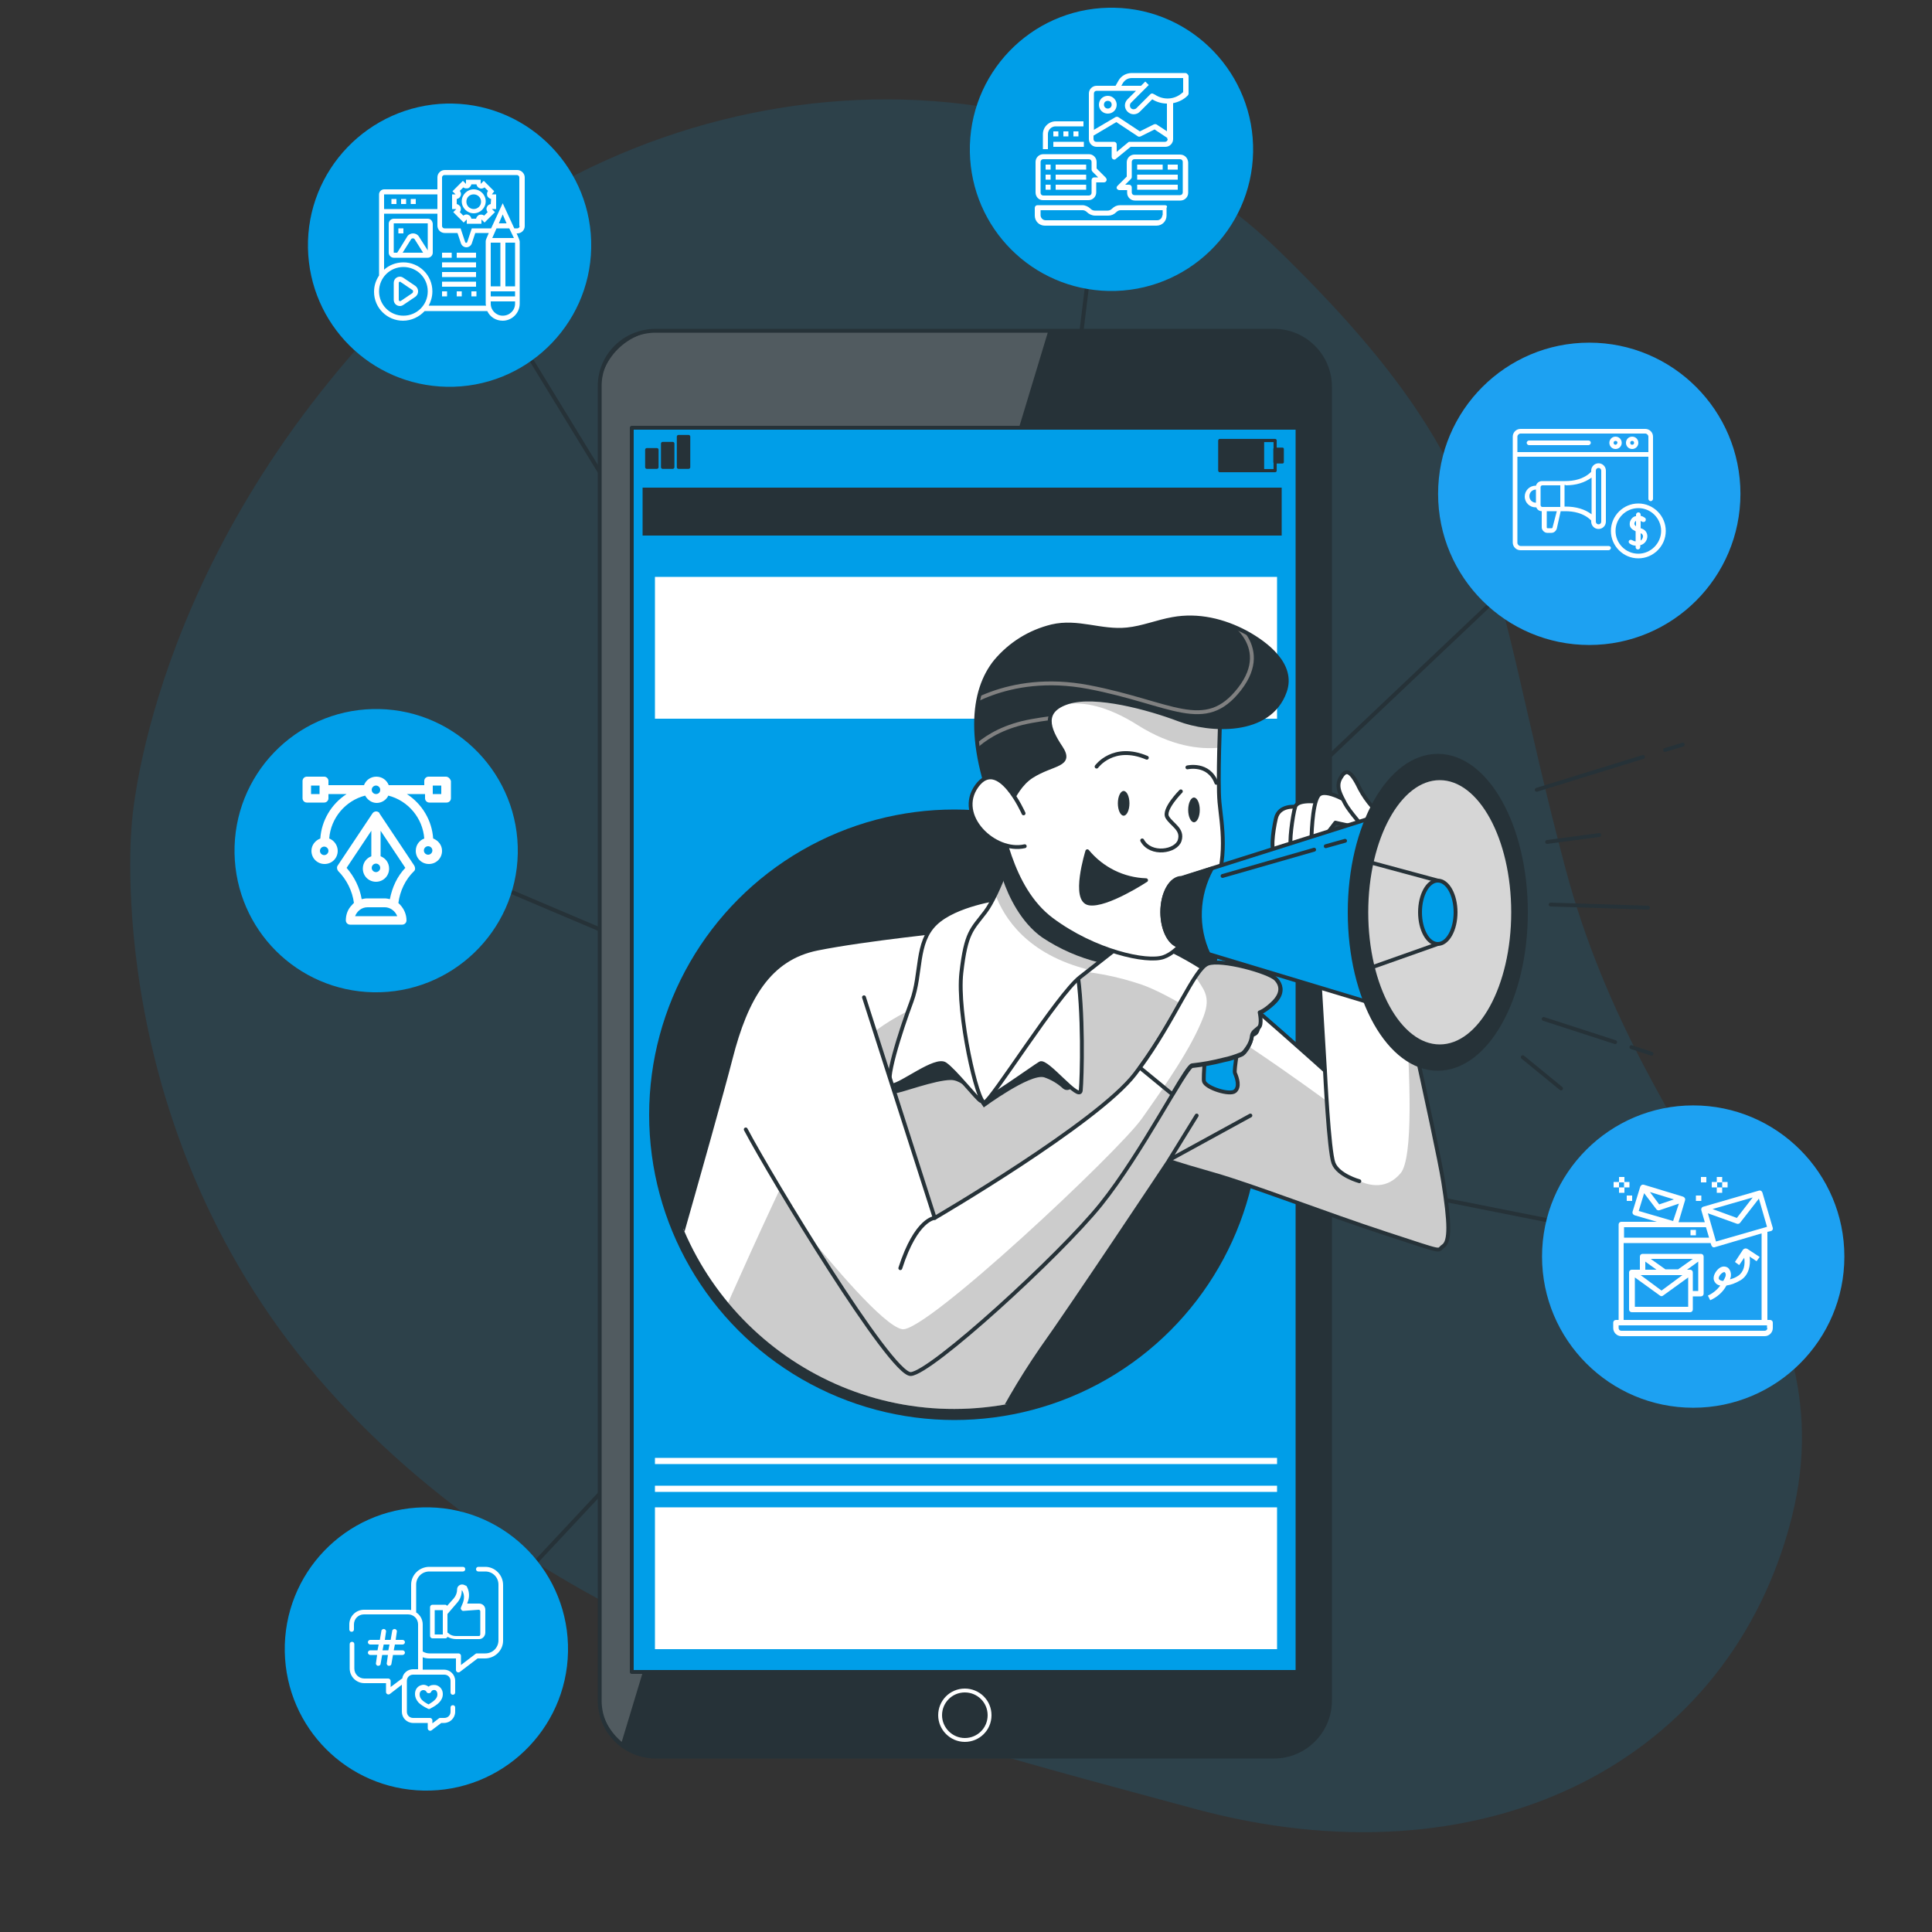 <svg xmlns:svgjs="http://svgjs.com/svgjs" xmlns="http://www.w3.org/2000/svg" xmlns:xlink="http://www.w3.org/1999/xlink" id="freepik_stories-mobile-marketing" x="0px" y="0px" viewBox="0 0 500 500" style="enable-background:new 0 0 500 500;" xml:space="preserve"><rect x="0" y="0" width="500" height="500" fill="#333333" stroke="none"/><style type="text/css">	.st0{opacity:0.63;}	.st1{opacity:0.2;fill:#009EE8;enable-background:new    ;}	.st2{fill:none;stroke:#263238;stroke-width:1.044;stroke-linecap:round;stroke-linejoin:round;}	.st3{fill:#009EE8;}	.st4{fill:#1DA1F2;stroke:#1DA1F2;stroke-width:1.044;stroke-linecap:round;stroke-linejoin:round;}	.st5{fill:#FFFFFF;}	.st6{fill:#263238;}	.st7{clip-path:url(#SVGID_2_);}	.st8{opacity:0.2;fill:#FFFFFF;enable-background:new    ;}	.st9{fill:none;stroke:#FFFFFF;stroke-linecap:round;stroke-linejoin:round;}	.st10{fill:none;stroke:#263238;stroke-linecap:round;stroke-linejoin:round;}	.st11{fill:#009EE8;stroke:#263238;stroke-linecap:round;stroke-linejoin:round;}	.st12{fill:none;stroke:#263238;stroke-width:0.821;stroke-linecap:round;stroke-linejoin:round;}	.st13{fill:#263238;stroke:#263238;stroke-width:0.725;stroke-linecap:round;stroke-linejoin:round;}	.st14{fill:#263238;stroke:#263238;stroke-width:0.883;stroke-linecap:round;stroke-linejoin:round;}	.st15{clip-path:url(#SVGID_4_);}	.st16{clip-path:url(#SVGID_6_);}	.st17{opacity:0.2;enable-background:new    ;}	.st18{fill:#FFFFFF;stroke:#263238;stroke-linecap:round;stroke-linejoin:round;}	.st19{clip-path:url(#SVGID_8_);}	.st20{clip-path:url(#SVGID_10_);}	.st21{fill:#263238;stroke:#263238;stroke-linecap:round;stroke-linejoin:round;}	.st22{clip-path:url(#SVGID_12_);}	.st23{fill:none;stroke:#808080;stroke-linecap:round;stroke-linejoin:round;}	.st24{clip-path:url(#SVGID_14_);}	.st25{clip-path:url(#SVGID_16_);}	.st26{fill:#D6D6D6;stroke:#263238;stroke-linecap:round;stroke-linejoin:round;}        .pulsate-bck {	-webkit-animation: pulsate-bck 0.5s ease-in-out infinite both;	        animation: pulsate-bck 0.5s ease-in-out infinite both;        transform-origin: center;}@-webkit-keyframes pulsate-bck {  0% {    -webkit-transform: scale(1);            transform: scale(1);  }  50% {    -webkit-transform: scale(0.9);            transform: scale(0.9);  }  100% {    -webkit-transform: scale(1);            transform: scale(1);  }}@keyframes pulsate-bck {  0% {    -webkit-transform: scale(1);            transform: scale(1);  }  50% {    -webkit-transform: scale(0.9);            transform: scale(0.9);  }  100% {    -webkit-transform: scale(1);            transform: scale(1);  }}                .vibrate-1 {	-webkit-animation: vibrate-1 0.9s linear infinite both;	        animation: vibrate-1 0.9s linear infinite both;}        @-webkit-keyframes vibrate-1 {  0% {    -webkit-transform: translate(0);            transform: translate(0);  }  20% {    -webkit-transform: translate(-2px, 2px);            transform: translate(-2px, 2px);  }  40% {    -webkit-transform: translate(-2px, -2px);            transform: translate(-2px, -2px);  }  60% {    -webkit-transform: translate(2px, 2px);            transform: translate(2px, 2px);  }  80% {    -webkit-transform: translate(2px, -2px);            transform: translate(2px, -2px);  }  100% {    -webkit-transform: translate(0);            transform: translate(0);  }}@keyframes vibrate-1 {  0% {    -webkit-transform: translate(0);            transform: translate(0);  }  20% {    -webkit-transform: translate(-2px, 2px);            transform: translate(-2px, 2px);  }  40% {    -webkit-transform: translate(-2px, -2px);            transform: translate(-2px, -2px);  }  60% {    -webkit-transform: translate(2px, 2px);            transform: translate(2px, 2px);  }  80% {    -webkit-transform: translate(2px, -2px);            transform: translate(2px, -2px);  }  100% {    -webkit-transform: translate(0);            transform: translate(0);  }}</style><g id="freepik--background-simple--inject-5">	<g id="elgwpl5w5fbrq" class="st0">		<path class="st1" d="M34.1,213.3c0,0-8.3,80,50.8,146.3s150.5,88.5,224.2,108.5s136.6-10.7,153.9-72.7s-37-92.1-57.9-170.8   s-14.9-102-74.1-159.7S166,14.1,102,79.8S34.1,213.3,34.1,213.3z"></path>	</g></g><g id="freepik--Icons--inject-5" class="vibrate-1">	<polyline id="el4i5rpbv7ar7" class="st2" points="121.8,67.5 253,282 412.5,130.9  "></polyline>	<polyline id="elq1xks1k9t29" class="st2" points="231.8,291.7 253,282 107.3,220.2  "></polyline>	<polyline id="elvwv78719s7h" class="st2" points="285.2,42.1 255.4,287 438.2,323.3  "></polyline>	<polyline id="elmgb3haduqy" class="st2" points="110.3,434.6 253,282 326.4,337.5  "></polyline>	<path id="el8zd5tzttw3" class="st3" d="M115.6,26.8C95.4,27.3,79.3,44,79.7,64.2c0.4,19.7,16.2,35.5,35.9,35.9l0,0  c20.2,0.4,37-15.7,37.4-35.9c0.4-20.2-15.7-37-35.9-37.4C116.6,26.8,116.1,26.8,115.6,26.8z"></path>	<path id="el8zd5tzttw3_1_" class="st3" d="M286.9,2c-20.2,0.4-36.3,17.1-35.9,37.4c0.4,19.7,16.2,35.5,35.9,35.9l0,0  c20.2,0.4,37-15.7,37.4-35.9c0.4-20.2-15.7-37-35.9-37.4C287.9,2,287.4,2,286.9,2z"></path>	<path id="el8zd5tzttw3_2_" class="st3" d="M96.6,183.5c-20.2,0.4-36.3,17.1-35.9,37.4c0.4,19.7,16.2,35.5,35.9,35.9l0,0  c20.2,0.4,37-15.7,37.4-35.9c0.4-20.2-15.7-37-35.9-37.4C97.6,183.5,97.1,183.5,96.6,183.5z"></path>	<path id="el8zd5tzttw3_3_" class="st3" d="M109.6,390.1c-20.2,0.4-36.3,17.1-35.9,37.4c0.4,19.7,16.2,35.5,35.9,35.9l0,0  c20.2,0.4,37-15.7,37.4-35.9c0.4-20.2-15.7-37-35.9-37.4C110.6,390.1,110.1,390.1,109.6,390.1z"></path>	<path id="elheu0chvvm1i" class="st4" d="M411.3,166.4L411.3,166.4c-21.3,0-38.6-17.3-38.6-38.6l0,0c0-21.3,17.3-38.6,38.6-38.6l0,0  c21.3,0,38.6,17.3,38.6,38.6l0,0l0,0C449.9,149.1,432.6,166.4,411.3,166.4z"></path>	<path id="elheu0chvvm1i_1_" class="st4" d="M438.2,363.8L438.2,363.8c-21.3,0-38.6-17.3-38.6-38.6l0,0c0-21.3,17.3-38.6,38.6-38.6  l0,0c21.3,0,38.6,17.3,38.6,38.6l0,0l0,0C476.8,346.5,459.5,363.8,438.2,363.8z"></path>	<g>		<path class="st5" d="M107.5,74l-3.1-2.1c-0.3-0.2-0.6-0.3-0.9-0.3c-0.9,0-1.6,0.7-1.6,1.6v4.4c0,0.9,0.7,1.6,1.6,1.6   c0.3,0,0.6-0.1,0.9-0.3l3.1-2.1c0.4-0.3,0.7-0.8,0.7-1.3v-0.2C108.2,74.8,107.9,74.3,107.5,74L107.5,74z M106.9,75.5   c0,0.1-0.1,0.2-0.1,0.3l-3.1,2.1c-0.2,0.1-0.5,0-0.5-0.3v-4.4c0-0.2,0.2-0.3,0.3-0.3c0.1,0,0.1,0,0.2,0.1l3.1,2.1   c0.1,0.1,0.1,0.2,0.1,0.3V75.5z"></path>		<path class="st5" d="M133.9,44h-18.8c-1,0-1.9,0.8-1.9,1.9V49H99.4c-0.7,0-1.3,0.6-1.3,1.3v21c-0.8,1.2-1.3,2.6-1.3,4.2   c0,4.2,3.4,7.5,7.5,7.5c2.2,0,4.2-1,5.6-2.5h16.2c0.7,1.5,2.2,2.5,4,2.5c2.4,0,4.4-2,4.4-4.4v-16c0-0.3-0.1-0.5-0.2-0.8l-0.6-1.4   h0.2c1,0,1.9-0.8,1.9-1.9V45.9C135.8,44.9,134.9,44,133.9,44L133.9,44z M113.2,50.3v3.8H99.4v-3.8H113.2z M104.4,81.7   c-3.5,0-6.3-2.8-6.3-6.3s2.8-6.3,6.3-6.3c3.5,0,6.3,2.8,6.3,6.3S107.9,81.7,104.4,81.7z M110.9,79.2c0.6-1.1,1-2.4,1-3.8   c0-4.2-3.4-7.5-7.5-7.5c-1.9,0-3.7,0.7-5,1.9V55.3h13.8v3.1c0,1,0.8,1.9,1.9,1.9h3.3l0.9,2.7c0.2,0.6,0.8,1,1.4,1   c0.6,0,1.2-0.4,1.4-1l0.9-2.7h3.5l-0.6,1.4c-0.1,0.2-0.2,0.5-0.2,0.8v16c0,0.2,0,0.4,0.1,0.6H110.9z M128.5,59.1h3.3l1.2,2.5h-5.6   L128.5,59.1z M129.1,57.8l1-2.3l1,2.3H129.1z M127,62.8h2.5v11.3H127V62.8z M127,75.4h6.3v1.3H127V75.4z M130.8,74.1V62.8h2.5   v11.3H130.8z M130.1,81.7c-1.7,0-3.1-1.4-3.1-3.1v-0.6h6.3v0.6C133.3,80.3,131.9,81.7,130.1,81.7z M134.5,58.5   c0,0.3-0.3,0.6-0.6,0.6h-0.8l-3-6.5l-3,6.5h-5l-1.2,3.6c-0.1,0.2-0.4,0.2-0.5,0l-1.2-3.6h-4.2c-0.3,0-0.6-0.3-0.6-0.6V45.9   c0-0.3,0.3-0.6,0.6-0.6h18.8c0.3,0,0.6,0.3,0.6,0.6V58.5z"></path>		<path class="st5" d="M127.9,49.5l-2.7-2.7l-0.8,0.8v-1.1h-3.8v1.1l-0.8-0.8l-2.7,2.7l0.8,0.8H117v3.8h1.1l-0.8,0.8l2.7,2.7   l0.8-0.8v1.1h3.8v-1.1l0.8,0.8l2.7-2.7l-0.8-0.8h1.1v-3.8h-1.1L127.9,49.5z M127,52.8c-0.4,0.1-0.8,0.3-1,0.8   c-0.2,0.4-0.1,0.9,0.2,1.3l-0.9,0.9c-0.4-0.3-0.8-0.3-1.3-0.2c-0.4,0.2-0.7,0.6-0.8,1H122c-0.1-0.4-0.3-0.8-0.8-1   c-0.4-0.2-0.9-0.1-1.3,0.2l-0.9-0.9c0.3-0.4,0.3-0.8,0.2-1.3c-0.2-0.4-0.6-0.7-1-0.8v-1.3c0.4-0.1,0.8-0.3,1-0.8   c0.2-0.4,0.1-0.9-0.2-1.3l0.9-0.9c0.4,0.3,0.8,0.3,1.3,0.2c0.4-0.2,0.7-0.6,0.8-1h1.3c0.1,0.4,0.3,0.8,0.8,1   c0.4,0.2,0.9,0.1,1.3-0.2l0.9,0.9c-0.3,0.4-0.3,0.8-0.2,1.3c0.2,0.4,0.6,0.7,1,0.8L127,52.8L127,52.8z"></path>		<path class="st5" d="M122.6,49c-1.7,0-3.1,1.4-3.1,3.1s1.4,3.1,3.1,3.1c1.7,0,3.1-1.4,3.1-3.1S124.3,49,122.6,49z M122.6,54.1   c-1,0-1.9-0.8-1.9-1.9s0.8-1.9,1.9-1.9c1,0,1.9,0.8,1.9,1.9S123.6,54.1,122.6,54.1z"></path>		<path class="st5" d="M101.3,51.5h1.3v1.3h-1.3V51.5z"></path>		<path class="st5" d="M103.8,51.5h1.3v1.3h-1.3V51.5z"></path>		<path class="st5" d="M106.3,51.5h1.3v1.3h-1.3V51.5z"></path>		<path class="st5" d="M114.4,75.4h1.3v1.3h-1.3V75.4z"></path>		<path class="st5" d="M118.2,75.4h1.3v1.3h-1.3V75.4z"></path>		<path class="st5" d="M122,75.4h1.3v1.3H122V75.4z"></path>		<path class="st5" d="M110.7,56.6h-8.8c-0.7,0-1.3,0.6-1.3,1.3v7.5c0,0.7,0.6,1.3,1.3,1.3h8.8c0.7,0,1.3-0.6,1.3-1.3v-7.5   C111.9,57.1,111.4,56.6,110.7,56.6z M101.9,57.8h8.8l0,7l-2.3-3.6c-0.3-0.5-0.9-0.8-1.5-0.8s-1.2,0.3-1.5,0.8l-2.6,4.2h-0.9V57.8z    M109.5,65.4h-5.3l2.2-3.5c0.2-0.3,0.7-0.3,0.9,0L109.5,65.4z"></path>		<path class="st5" d="M103.1,59.1h1.3v1.3h-1.3V59.1z"></path>		<path class="st5" d="M114.4,65.4h2.5v1.3h-2.5V65.4z"></path>		<path class="st5" d="M118.2,65.4h5v1.3h-5V65.4z"></path>		<path class="st5" d="M114.4,67.9h8.8v1.3h-8.8V67.9z"></path>		<path class="st5" d="M114.4,70.4h8.8v1.3h-8.8V70.4z"></path>		<path class="st5" d="M114.4,72.9h8.8v1.3h-8.8V72.9z"></path>	</g>	<g id="Outline">		<path class="st5" d="M271.2,34.7c0-1.1,0.9-2,2-2h7.2v-1.3h-7.2c-1.8,0-3.3,1.5-3.3,3.3v3.9h1.3V34.7z"></path>		<path class="st5" d="M286.7,24.8c-1.3,0-2.3,1-2.3,2.3s1,2.3,2.3,2.3c1.3,0,2.3-1,2.3-2.3C289,25.9,288,24.8,286.7,24.8z    M286.7,28.1c-0.5,0-1-0.4-1-1s0.4-1,1-1s1,0.4,1,1C287.7,27.7,287.2,28.1,286.7,28.1z"></path>		<path class="st5" d="M306.8,18.9h-13.9c-1.4,0-2.7,0.7-3.4,1.9l-0.8,1.4h-4.9c-1.1,0-2,0.9-2,2V36c0,1.1,0.9,2,2,2h3.9v2.6   c0,0.4,0.3,0.7,0.7,0.7c0.2,0,0.3-0.1,0.4-0.2l3.8-3.1h9c1.1,0,2-0.9,2-2v-9.3c1.4-0.3,2.7-0.9,3.7-1.9l0.1-0.1   c0.1-0.1,0.2-0.3,0.2-0.5v-4.6C307.4,19.2,307.1,18.9,306.8,18.9L306.8,18.9z M302.2,36c0,0.4-0.3,0.7-0.7,0.7h-9.2   c-0.2,0-0.3,0.1-0.4,0.2l-2.9,2.4v-1.9c0-0.4-0.3-0.7-0.7-0.7h-4.6c-0.4,0-0.7-0.3-0.7-0.7v-0.9l5.9-3.5l5.6,3.7   c0.2,0.1,0.4,0.1,0.7,0l3.6-1.8l3.3,2.2V36z M302.2,34.1l-2.9-1.9c-0.2-0.1-0.4-0.1-0.7,0l-3.6,1.8l-5.6-3.7   c-0.2-0.1-0.5-0.1-0.7,0l-5.6,3.3v-9.4c0-0.4,0.3-0.7,0.7-0.7H294l-2.2,2.2c-0.9,0.9-0.9,2.3,0,3.2c0.9,0.9,2.3,0.9,3.2,0l3.2-3.2   c1.1,0.7,2.5,1.1,3.8,1.1c0,0,0,0,0,0V34.1z M306.1,23.9c-2,1.9-4.9,2.1-7.2,0.6l-0.4-0.2c-0.3-0.2-0.6-0.1-0.8,0.1l-3.6,3.6   c-0.3,0.3-0.9,0.4-1.3,0.1c-0.4-0.3-0.5-0.9-0.2-1.4c0,0,0.1-0.1,0.1-0.1l3.3-3.3l1.3-1.3l-0.9-0.9l-1.1,1.1h-5.1l0.4-0.7   c0.5-0.8,1.3-1.3,2.3-1.3h13.3V23.9z"></path>		<path class="st5" d="M305.4,40h-11.8c-1.1,0-2,0.9-2,2v3.7l-2.4,2.4c-0.3,0.3-0.3,0.7,0,0.9c0.1,0.1,0.3,0.2,0.5,0.2h2v0.7   c0,1.1,0.9,2,2,2h11.8c1.1,0,2-0.9,2-2v-7.9C307.4,40.8,306.5,40,305.4,40L305.4,40z M306.1,49.8c0,0.4-0.3,0.7-0.7,0.7h-11.8   c-0.4,0-0.7-0.3-0.7-0.7v-1.3c0-0.4-0.3-0.7-0.7-0.7h-1l1.5-1.5c0.1-0.1,0.2-0.3,0.2-0.5v-3.9c0-0.4,0.3-0.7,0.7-0.7h11.8   c0.4,0,0.7,0.3,0.7,0.7V49.8z"></path>		<path class="st5" d="M294.3,42.6h6.6v1.3h-6.6V42.6z"></path>		<path class="st5" d="M302.2,42.6h2.6v1.3h-2.6V42.6z"></path>		<path class="st5" d="M294.3,47.8h10.5v1.3h-10.5V47.8z"></path>		<path class="st5" d="M294.3,45.2h10.5v1.3h-10.5V45.2z"></path>		<path class="st5" d="M272.6,34h1.3v1.3h-1.3V34z"></path>		<path class="st5" d="M275.2,34h1.3v1.3h-1.3V34z"></path>		<path class="st5" d="M277.8,34h1.3v1.3h-1.3V34z"></path>		<path class="st5" d="M272.6,36.7h7.9V38h-7.9V36.7z"></path>		<path class="st5" d="M269.9,51.8h11.8c1.1,0,2-0.9,2-2v-2.6h2c0.4,0,0.7-0.3,0.7-0.7c0-0.2-0.1-0.3-0.2-0.5l-2.4-2.4v-1.7   c0-1.1-0.9-2-2-2h-11.8c-1.1,0-2,0.9-2,2v7.9C268,50.9,268.8,51.8,269.9,51.8L269.9,51.8z M269.3,41.9c0-0.4,0.3-0.7,0.7-0.7h11.8   c0.4,0,0.7,0.3,0.7,0.7v2c0,0.2,0.1,0.3,0.2,0.5l1.5,1.5h-1c-0.4,0-0.7,0.3-0.7,0.7v3.3c0,0.4-0.3,0.7-0.7,0.7h-11.8   c-0.4,0-0.7-0.3-0.7-0.7V41.9z"></path>		<path class="st5" d="M270.6,42.6h1.3v1.3h-1.3V42.6z"></path>		<path class="st5" d="M270.6,45.2h1.3v1.3h-1.3V45.2z"></path>		<path class="st5" d="M270.6,47.8h1.3v1.3h-1.3V47.8z"></path>		<path class="st5" d="M273.2,42.6h7.9v1.3h-7.9V42.6z"></path>		<path class="st5" d="M273.2,45.2h7.9v1.3h-7.9V45.2z"></path>		<path class="st5" d="M273.2,47.8h7.9v1.3h-7.9V47.8z"></path>		<path class="st5" d="M301.5,53.1h-11.6c-0.8,0-1.5,0.3-2.1,0.9c-0.3,0.3-0.7,0.5-1.1,0.5h-3.4c-0.4,0-0.8-0.2-1.1-0.5   c-0.5-0.5-1.3-0.9-2.1-0.9h-11.6c-0.4,0-0.7,0.3-0.7,0.7v2c0,1.5,1.2,2.6,2.6,2.6h28.9c1.5,0,2.6-1.2,2.6-2.6v-2   C302.2,53.4,301.9,53.1,301.5,53.1z M300.8,55.7c0,0.7-0.6,1.3-1.3,1.3h-28.9c-0.7,0-1.3-0.6-1.3-1.3v-1.3h10.9   c0.4,0,0.8,0.2,1.1,0.5c0.5,0.5,1.3,0.9,2.1,0.9h3.4c0.8,0,1.5-0.3,2.1-0.9c0.3-0.3,0.7-0.5,1.1-0.5h10.9V55.7z"></path>	</g>	<g>		<path class="st5" d="M125.6,405.5h-1.8c-0.8,0-0.8,1.2,0,1.2h1.8c1.9,0,3.4,1.5,3.4,3.4v14.4c0,1.9-1.5,3.4-3.4,3.4h-2.1   c-0.1,0-0.3,0-0.4,0.1l-3.8,2.9v-2.4c0-0.3-0.3-0.6-0.6-0.6h-7.6c-0.6,0-1.2-0.2-1.7-0.5v-7c0-1.3-0.7-2.5-1.7-3.1v-7.2   c0-1.9,1.5-3.4,3.4-3.4h8.7c0.8,0,0.8-1.2,0-1.2h-8.7c-2.6,0-4.7,2.1-4.7,4.6v6.6c-0.3-0.1-0.6-0.1-0.9-0.1H94.2   c-2.1,0-3.8,1.7-3.8,3.8v1.3c0,0.8,1.2,0.8,1.2,0v-1.3c0-1.4,1.1-2.6,2.6-2.6h11.4c1.4,0,2.6,1.1,2.6,2.6v7.2c0,0.1,0,0.1,0,0.2v4   c0,0.1,0,0.2,0,0.2h-1.3c-1.4,0-2.6,1-2.8,2.4c-0.1,0-0.1,0.1-0.2,0.1l-2.8,2.1V435c0-0.3-0.3-0.6-0.6-0.6h-6.2   c-1.4,0-2.6-1.1-2.6-2.6v-6.3c0-0.8-1.2-0.8-1.2,0v6.3c0,2.1,1.7,3.8,3.8,3.8h5.6v2.3c0,0.5,0.6,0.8,1,0.5l3.1-2.4v7   c0,1.6,1.3,2.9,2.9,2.9h3.8v1.4c0,0.5,0.6,0.8,1,0.5l2.5-1.9h0.7c1.6,0,2.9-1.3,2.9-2.9v-1.1c0-0.8-1.2-0.8-1.2,0v1.1   c0,0.9-0.7,1.6-1.6,1.6h-1c-0.1,0-0.3,0-0.4,0.1l-1.7,1.3v-0.8c0-0.3-0.3-0.6-0.6-0.6h-4.4c-0.9,0-1.6-0.7-1.6-1.6v-8   c0-0.9,0.7-1.6,1.6-1.6h8.1c0.9,0,1.6,0.7,1.6,1.6v3c0,0.8,1.2,0.8,1.2,0v-3c0-1.6-1.3-2.9-2.9-2.9h-5.5c0-0.1,0-3.2,0-3.2   c0.5,0.2,1.1,0.3,1.7,0.3h6.9v3c0,0.5,0.6,0.8,1,0.5l4.6-3.5h1.9c2.6,0,4.7-2.1,4.7-4.6v-14.4   C130.2,407.6,128.1,405.5,125.6,405.5L125.6,405.5z"></path>		<path class="st5" d="M119.9,410.1c-0.8-0.2-1.6,0.4-1.6,1.2c0,0.9-0.3,1.7-0.9,2.4l-1.7,1.9c-0.1-0.2-0.3-0.3-0.5-0.3h-3.3   c-0.3,0-0.6,0.3-0.6,0.6v7.5c0,0.3,0.3,0.6,0.6,0.6h3.3c0.3,0,0.5-0.1,0.6-0.4c0.7,0.4,1.5,0.6,2.3,0.6h5.9c0.9,0,1.6-0.8,1.6-1.7   c0-0.4,0-5.8,0-5.9c0-0.9-0.7-1.6-1.6-1.6l-3.1,0l0.1-0.3c0.6-1.4,0.5-3-0.3-4.3C120.5,410.4,120.3,410.2,119.9,410.1   C119.6,410,120.3,410.2,119.9,410.1C119.1,409.9,120.3,410.2,119.9,410.1L119.9,410.1z M114.6,423h-2.1v-6.3h2.1V423z    M123.9,416.6c0.2,0,0.4,0.2,0.4,0.4c0,0.1,0,0.4,0,0.9c0,2.4,0,4.7,0,5.1c0,0.1-0.1,0.2-0.1,0.3c-0.1,0.1-0.2,0.1-0.3,0.1H118   c-0.7,0-1.4-0.2-1.9-0.7l-0.3-0.2v-4.8l2.5-2.9c0.8-0.9,1.2-2,1.2-3.2c0,0,0,0,0.1,0c0.6,1,0.6,2.1,0.2,3.2l-0.5,1.2   c-0.1,0.2-0.1,0.4,0.1,0.6c0.1,0.2,0.3,0.3,0.5,0.3L123.9,416.6z"></path>		<path class="st5" d="M95.8,427.1c-0.3,0-0.6,0.3-0.6,0.6c0,0.3,0.3,0.6,0.6,0.6h1.8l-0.3,2.1c-0.1,0.3,0.2,0.7,0.5,0.7   c0,0,0.1,0,0.1,0c0.3,0,0.6-0.2,0.6-0.5l0.4-2.3h1.5l-0.3,2.1c-0.1,0.3,0.2,0.7,0.5,0.7c0,0,0.1,0,0.1,0c0.3,0,0.6-0.2,0.6-0.5   l0.4-2.3h2.5c0.3,0,0.6-0.3,0.6-0.6c0-0.3-0.3-0.6-0.6-0.6h-2.3l0.3-1.5h2c0.3,0,0.6-0.3,0.6-0.6c0-0.3-0.3-0.6-0.6-0.6h-1.8   l0.3-2.1c0.1-0.3-0.2-0.7-0.5-0.7c-0.3-0.1-0.7,0.2-0.7,0.5l-0.4,2.3h-1.5l0.3-2.1c0.1-0.3-0.2-0.7-0.5-0.7   c-0.3-0.1-0.7,0.2-0.7,0.5l-0.4,2.3h-2.5c-0.3,0-0.6,0.3-0.6,0.6s0.3,0.6,0.6,0.6H98l-0.3,1.5H95.8z M99.3,425.6h1.5l-0.3,1.5H99   L99.3,425.6z"></path>		<path class="st5" d="M110.9,436.5c-0.5-0.4-1.2-0.6-1.8-0.4c-0.9,0.2-1.7,1-1.7,2.3c0,0.8,0.3,1.5,0.9,2.2c0.5,0.5,1.2,1,2.4,1.6   c0.1,0,0.2,0.1,0.3,0.1c0.1,0,0.2,0,0.3-0.1c2-1,3.3-2.1,3.3-3.8c0-1.3-0.9-2.1-1.8-2.3C112,436,111.4,436.1,110.9,436.5   L110.9,436.5z M113.2,438.5c0,0.9-0.6,1.6-2.3,2.6c-1.7-0.9-2.3-1.6-2.3-2.6c0-0.7,0.4-1,0.8-1.1c0.1,0,0.1,0,0.2,0   c0.3,0,0.6,0.1,0.8,0.5c0.1,0.2,0.3,0.3,0.6,0.3c0.2,0,0.5-0.1,0.6-0.4c0.2-0.4,0.6-0.5,1-0.4   C112.8,437.4,113.2,437.8,113.2,438.5z"></path>	</g>	<g>		<g>			<g>				<path class="st5" d="M411.1,114h-15.4c-0.3,0-0.6,0.3-0.6,0.6c0,0.3,0.3,0.6,0.6,0.6h15.4c0.3,0,0.6-0.3,0.6-0.6     S411.5,114,411.1,114z"></path>				<path class="st5" d="M424.9,136.8c-0.1,0-0.2-0.1-0.3-0.1v-1.9c0.2,0.1,0.3,0.2,0.3,0.2l0.1,0c0.2,0.2,0.6,0.1,0.8-0.1     c0.2-0.3,0.2-0.7-0.1-0.9c-0.3-0.2-0.6-0.4-1.1-0.5v-0.3c0-0.3-0.2-0.6-0.6-0.6c-0.3,0-0.6,0.3-0.6,0.6v0.4c-0.1,0-0.1,0-0.2,0     c-0.7,0.2-1.2,0.8-1.4,1.6c-0.2,1.3,0.5,1.8,1.5,2.3v2.6c-0.3,0-0.5-0.1-0.9-0.3c-0.3-0.2-0.6-0.1-0.8,0.1     c-0.2,0.3-0.1,0.6,0.2,0.8c0.6,0.4,1,0.5,1.5,0.5v0.4c0,0.3,0.2,0.6,0.6,0.6c0.3,0,0.6-0.3,0.6-0.6v-0.5     C426.6,140.6,427.1,137.6,424.9,136.8L424.9,136.8z M423,135.4c0-0.2,0.2-0.5,0.4-0.6v1.4C423.2,136,422.9,135.8,423,135.4z      M424.6,139.9v-1.9C425.5,138.3,425.3,139.4,424.6,139.9z"></path>				<path class="st5" d="M424,130.3c-3.9,0-7.1,3.2-7.1,7.1s3.2,7.1,7.1,7.1c3.9,0,7.1-3.2,7.1-7.1S427.9,130.3,424,130.3z      M424,143.3c-3.3,0-5.9-2.7-5.9-5.9c0-3.3,2.7-5.9,5.9-5.9c3.3,0,5.9,2.7,5.9,5.9C429.9,140.6,427.2,143.3,424,143.3z"></path>				<path class="st5" d="M416.3,141.3h-22.8c-0.4,0-0.8-0.4-0.8-0.8v-22.3h33.9v10.9c0,0.3,0.3,0.6,0.6,0.6s0.6-0.3,0.6-0.6     c0-1.8,0-14,0-16.1c0-1.1-0.9-2-2-2h-32.3c-1.1,0-2,0.9-2,2v27.4c0,1.1,0.9,2,2,2h22.8c0.3,0,0.6-0.3,0.6-0.6     C416.9,141.5,416.6,141.3,416.3,141.3L416.3,141.3z M392.7,113c0-0.4,0.4-0.8,0.8-0.8h32.3c0.4,0,0.8,0.4,0.8,0.8v4h-33.9V113z"></path>				<path class="st5" d="M418.1,113c-0.9,0-1.6,0.7-1.6,1.6c0,0.9,0.7,1.6,1.6,1.6c0.9,0,1.6-0.7,1.6-1.6     C419.7,113.7,419,113,418.1,113z M418.1,115.1c-0.3,0-0.5-0.2-0.5-0.5c0-0.3,0.2-0.5,0.5-0.5c0.3,0,0.5,0.2,0.5,0.5     C418.5,114.9,418.3,115.1,418.1,115.1z"></path>				<path class="st5" d="M422.4,113c-0.9,0-1.6,0.7-1.6,1.6c0,0.9,0.7,1.6,1.6,1.6c0.9,0,1.6-0.7,1.6-1.6     C424,113.7,423.3,113,422.4,113z M422.4,115.1c-0.3,0-0.5-0.2-0.5-0.5c0-0.3,0.2-0.5,0.5-0.5s0.5,0.2,0.5,0.5     C422.9,114.9,422.7,115.1,422.4,115.1z"></path>				<path class="st5" d="M400.4,137.9h1.1c0.7,0,1.2-0.5,1.4-1.1l1-4.5l1.2,0h0c2,0,4.7,0.4,6.7,2.4v0.3c0,1,0.8,1.9,1.9,1.9     c1,0,1.9-0.8,1.9-1.9l0-13.2c0-1-0.8-1.9-1.9-1.9c-1,0-1.9,0.8-1.9,1.9v0.3c-2,2-4.7,2.4-6.7,2.4l-6,0c-0.8,0-1.4,0.5-1.6,1.2     h-0.1c-1.6,0-2.8,1.3-2.8,2.8c0,1.6,1.3,2.8,2.8,2.8h0h0.2c0.2,0.6,0.8,1,1.4,1v4.2C399,137.2,399.7,137.9,400.4,137.9     L400.4,137.9z M401.8,136.5c0,0.1-0.1,0.2-0.2,0.2h-1.1c-0.1,0-0.2-0.1-0.2-0.2v-4.2l2.6,0L401.8,136.5z M413.7,121.1     c0.4,0,0.7,0.3,0.7,0.7l0,13.2c0,0.4-0.3,0.7-0.7,0.7c-0.4,0-0.7-0.3-0.7-0.7l0-13.2C413,121.4,413.3,121.1,413.7,121.1z      M405.2,125.6c2.7,0,4.9-0.7,6.7-2l0,9.5c-1.7-1.3-4-2-6.7-2c0,0,0,0,0,0h-0.3l0-5.6H405.2z M397.5,130.1     C397.5,130.1,397.5,130.1,397.5,130.1c-0.9,0-1.7-0.7-1.7-1.7c0-0.9,0.7-1.7,1.7-1.7h0L397.5,130.1L397.5,130.1z M398.7,130.7     l0-4.4c0,0,0,0,0,0s0,0,0,0v-0.2c0-0.3,0.2-0.5,0.5-0.5l4.6,0l0,5.6c-1.9,0-3.8,0-4.6,0C398.7,131.2,398.7,130.7,398.7,130.7z"></path>			</g>		</g>	</g>	<g>		<g>			<g>				<path class="st5" d="M115.4,201h-4.5c-0.6,0-1.1,0.5-1.1,1.1v1.1h-9.2c-0.5-1.3-1.7-2.2-3.2-2.2c-1.5,0-2.7,0.9-3.2,2.2h-9.2     v-1.1c0-0.6-0.5-1.1-1.1-1.1h-4.5c-0.6,0-1.1,0.5-1.1,1.1v4.5c0,0.6,0.5,1.1,1.1,1.1h4.5c0.6,0,1.1-0.5,1.1-1.1v-1.1h4.7     c-4,2.6-6.5,6.9-6.8,11.5c-1.3,0.5-2.3,1.7-2.3,3.2c0,1.9,1.5,3.4,3.4,3.4c1.9,0,3.4-1.5,3.4-3.4c0-1.4-0.9-2.7-2.2-3.2     c0.4-5.3,4.2-9.8,9.3-11.1c0.6,1.1,1.7,1.9,3,1.9s2.5-0.8,3-1.9c5.1,1.3,8.9,5.8,9.3,11.1c-1.3,0.5-2.2,1.7-2.2,3.2     c0,1.9,1.5,3.4,3.4,3.4s3.4-1.5,3.4-3.4c0-1.5-1-2.7-2.3-3.2c-0.3-4.6-2.8-8.9-6.8-11.5h4.7v1.1c0,0.6,0.5,1.1,1.1,1.1h4.5     c0.6,0,1.1-0.5,1.1-1.1v-4.5C116.5,201.5,116,201,115.4,201z M82.7,205.5h-2.2v-2.2h2.2V205.5z M83.9,221.3     c-0.6,0-1.1-0.5-1.1-1.1s0.5-1.1,1.1-1.1s1.1,0.5,1.1,1.1S84.5,221.3,83.9,221.3z M97.3,205.5c-0.6,0-1.1-0.5-1.1-1.1     s0.5-1.1,1.1-1.1c0.6,0,1.1,0.5,1.1,1.1S98,205.5,97.3,205.5z M110.8,219c0.6,0,1.1,0.5,1.1,1.1s-0.5,1.1-1.1,1.1     s-1.1-0.5-1.1-1.1S110.2,219,110.8,219z M114.2,205.5H112v-2.2h2.2V205.5z"></path>			</g>		</g>		<g>			<g>				<path class="st5" d="M107.2,224l-9-13.5c0,0,0,0,0,0c0,0,0,0,0,0c0,0,0,0,0-0.1c-0.5-0.6-1.4-0.5-1.8,0.1c0,0,0,0,0,0     c0,0,0,0,0,0l-9,13.5c-0.3,0.4-0.2,1,0.1,1.4c2.2,2.2,3.7,5.2,4.1,8.3c-0.2,0.1-0.3,0.3-0.5,0.5c-1.1,1.1-1.6,2.5-1.6,4     c0,0.6,0.5,1.1,1.1,1.1h13.5c0.6,0,1.1-0.5,1.1-1.1c0-1.5-0.6-2.9-1.6-4c-0.2-0.2-0.3-0.3-0.5-0.5c0.4-3.1,1.8-6.1,4.1-8.3     C107.5,225.1,107.5,224.5,107.2,224z M97.3,223.5c0.6,0,1.1,0.5,1.1,1.1s-0.5,1.1-1.1,1.1c-0.6,0-1.1-0.5-1.1-1.1     S96.7,223.5,97.3,223.5z M91.9,237.1c0.5-1.3,1.7-2.3,3.2-2.3h4.5c1.4,0,2.7,1,3.2,2.3H91.9z M100.9,232.7     c-0.4-0.1-0.9-0.2-1.4-0.2h-4.5c-0.5,0-0.9,0.1-1.4,0.2c-0.5-3-1.9-5.8-3.9-8.1l6.4-9.6v6.6c-1.3,0.5-2.2,1.7-2.2,3.2     c0,1.9,1.5,3.4,3.4,3.4c1.9,0,3.4-1.5,3.4-3.4c0-1.5-0.9-2.7-2.2-3.2v-6.6l6.4,9.6C102.8,226.8,101.5,229.6,100.9,232.7z"></path>			</g>		</g>	</g>	<g>		<path class="st5" d="M437.5,318.3h1.4v1.4h-1.4V318.3z"></path>		<path class="st5" d="M451.1,323.4l-2.1,3.2l1.1,0.8l1.3-1.9c0.3,1.8-0.1,3.7-1.6,4.7c-0.6,0.4-1.3,0.7-2.1,0.9   c0.5-1,0.3-2.3-0.5-3c-0.6-0.4-1.6-0.6-2.6,0.4c-0.7,0.7-1.6,2.1-0.8,3.3c0.3,0.5,0.8,0.8,1.4,0.9c-0.8,1.1-1.9,2-3.2,2.6l0.6,1.2   c1.8-0.8,3.3-2.1,4.2-3.8c1.3-0.2,2.5-0.7,3.7-1.4c2.1-1.3,2.6-3.9,2.3-6.1l1.8,1.2l0.8-1.1l-3.2-2.1   C451.8,323,451.4,323.1,451.1,323.4L451.1,323.4z M446.4,330.7c-0.1,0.3-0.3,0.5-0.4,0.8c-0.4,0-0.8-0.1-1.1-0.4   c-0.3-0.4,0.2-1.2,0.6-1.5c0.2-0.2,0.4-0.3,0.7-0.4c0.1,0,0.1,0,0.2,0.1C446.7,329.6,446.7,330.2,446.4,330.7L446.4,330.7z"></path>		<path class="st5" d="M440.2,324.5h-15.1c-0.4,0-0.7,0.3-0.7,0.7v3.4h-2.1c-0.4,0-0.7,0.3-0.7,0.7v9.6c0,0.4,0.3,0.7,0.7,0.7h15.1   c0.4,0,0.7-0.3,0.7-0.7v-3.4h2.1c0.4,0,0.7-0.3,0.7-0.7v-9.6C440.9,324.8,440.6,324.5,440.2,324.5z M438.1,325.8l-3.8,2.7H431   l-3.8-2.7H438.1z M425.8,326.5l2.9,2.1h-2.9V326.5z M435.4,330l-5.4,4l-5.4-4H435.4z M436.8,338.2h-13.7v-7.6l6.5,4.7   c0.2,0.2,0.6,0.2,0.8,0l6.5-4.7V338.2z M439.5,334.1h-1.4v-4.8c0-0.4-0.3-0.7-0.7-0.7h-0.8l2.9-2.1V334.1z"></path>		<path class="st5" d="M458.3,318.6c0.4-0.1,0.6-0.5,0.5-0.8c0,0,0,0,0,0l-2.7-9.2c-0.1-0.2-0.2-0.3-0.3-0.4   c-0.2-0.1-0.3-0.1-0.5-0.1l-14.5,4.2c-0.4,0.1-0.6,0.5-0.5,0.9l0.9,3.1h-6.8l1.7-5.7c0.1-0.4-0.1-0.7-0.5-0.9l-10.2-3.1   c-0.4-0.1-0.7,0.1-0.9,0.5l-2,6.5c-0.1,0.4,0.1,0.7,0.5,0.9l5.8,1.7h-9.2c-0.4,0-0.7,0.3-0.7,0.7v24.7h-0.7   c-0.4,0-0.7,0.3-0.7,0.7v1.4c0,1.1,0.9,2.1,2.1,2.1h37.1c1.1,0,2.1-0.9,2.1-2.1v-1.4c0-0.4-0.3-0.7-0.7-0.7h-0.7v-22.8   L458.3,318.6z M453.6,309.9l-4.1,5.3l-6.3-2.3L453.6,309.9z M449.5,316.7c0.3,0.1,0.6,0,0.8-0.2l4.9-6.3l2.1,7.3l-13.2,3.8   L442,314L449.5,316.7z M433.2,310.4l-3.8,1.3l-2.4-3.2L433.2,310.4z M424.1,313.4l1.4-4.6l3.2,4.2c0.2,0.2,0.5,0.3,0.8,0.2l5-1.7   L433,316L424.1,313.4z M420.3,317.6h21.2l0.8,2.7h-22V317.6z M420.3,321.7h22.4l0.2,0.6c0.1,0.2,0.2,0.3,0.3,0.4   c0.1,0.1,0.2,0.1,0.3,0.1c0.1,0,0.1,0,0.2,0l12.2-3.6v22.4h-35.7V321.7z M457.4,343.7c0,0.4-0.3,0.7-0.7,0.7h-37.1   c-0.4,0-0.7-0.3-0.7-0.7V343h38.4V343.7z"></path>		<path class="st5" d="M419,304.6h1.4v1.4H419V304.6z"></path>		<path class="st5" d="M420.3,305.9h1.4v1.4h-1.4V305.9z"></path>		<path class="st5" d="M419,307.3h1.4v1.4H419V307.3z"></path>		<path class="st5" d="M417.6,305.9h1.4v1.4h-1.4V305.9z"></path>		<path class="st5" d="M421,309.4h1.4v1.4H421V309.4z"></path>		<path class="st5" d="M444.3,304.6h1.4v1.4h-1.4V304.6z"></path>		<path class="st5" d="M443,305.9h1.4v1.4H443V305.9z"></path>		<path class="st5" d="M445.7,305.9h1.4v1.4h-1.4V305.9z"></path>		<path class="st5" d="M444.3,307.3h1.4v1.4h-1.4V307.3z"></path>		<path class="st5" d="M440.2,304.6h1.4v1.4h-1.4V304.6z"></path>		<path class="st5" d="M438.9,309.4h1.4v1.4h-1.4V309.4z"></path>	</g></g><g id="freepik--Device--inject-5" class="pulsate-bck">	<path id="elsvidhcrfdcc" class="st6" d="M169.7,85.6h160c8,0,14.5,6.5,14.5,14.5v340c0,8-6.5,14.5-14.5,14.5h-160  c-8,0-14.5-6.5-14.5-14.5v-340C155.1,92.1,161.6,85.6,169.7,85.6z"></path>	<g>		<defs>			<path id="SVGID_1_" d="M169.7,85.6h160c8,0,14.5,6.5,14.5,14.5v340c0,8-6.5,14.5-14.5,14.5h-160c-8,0-14.5-6.5-14.5-14.5v-340    C155.1,92.1,161.6,85.6,169.7,85.6z"></path>		</defs>		<clipPath id="SVGID_2_">			<use xlink:href="#SVGID_1_" style="overflow:visible;"></use>		</clipPath>		<g id="eljdllgf8m86" class="st7">			<g id="elykqilsgq0e">				<path class="st8" d="M171.4,85.6c-9,0-16.3,7.3-16.3,16.3v0v336.4c0,4.8,2.1,9.4,5.8,12.5L271.3,85.6H171.4z"></path>			</g>			<path id="elthcr5b13h4q" class="st9" d="M256.1,443.9c0-3.6-2.9-6.4-6.4-6.4c-3.6,0-6.4,2.9-6.4,6.4s2.9,6.4,6.4,6.4c0,0,0,0,0,0    C253.2,450.3,256.1,447.5,256.1,443.9C256.1,443.9,256.1,443.9,256.1,443.9z"></path>		</g>	</g>	<path id="elrqtadbm3h2q" class="st10" d="M169.7,85.6h160c8,0,14.5,6.5,14.5,14.5v340c0,8-6.5,14.5-14.5,14.5h-160  c-8,0-14.5-6.5-14.5-14.5v-340C155.1,92.1,161.6,85.6,169.7,85.6z"></path>	<rect id="elxnze6q02d8" x="163.5" y="110.7" class="st11" width="172.3" height="322"></rect>	<circle id="elsbaowvd2q3g" class="st6" cx="247" cy="288.5" r="79"></circle>	<rect id="elgudktmbhqj" x="169.5" y="149.3" class="st5" width="161" height="36.7"></rect>	<rect id="elk85asid98cn" x="169.5" y="390.1" class="st5" width="161" height="36.7"></rect>	<rect id="el36dss7ouw88" x="169.5" y="377.3" class="st5" width="161" height="1.6"></rect>	<rect id="eltw4r9usj2te" x="169.5" y="384.5" class="st5" width="161" height="1.6"></rect>	<rect id="elnbvykhg80ya" x="315.7" y="114" class="st12" width="14.3" height="7.8"></rect>	<rect id="elk6ap1pm6dnj" x="315.7" y="114" class="st13" width="11.1" height="7.8"></rect>	<rect id="elumnxsbpo8zp" x="329.9" y="116.2" class="st13" width="2" height="3.4"></rect>	<rect id="eljm9wr72ouun" x="167.4" y="116.4" class="st14" width="2.6" height="4.5"></rect>	<rect id="elvwz8u00rj4q" x="171.5" y="114.8" class="st14" width="2.6" height="6.1"></rect>	<rect id="ele3tsbdmbvua" x="175.6" y="113" class="st14" width="2.6" height="7.9"></rect>	<rect id="el14tp6ppk8rd" x="166.3" y="126.2" class="st6" width="165.4" height="12.4"></rect></g><g id="freepik--Character--inject-5" class="pulsate-bck">	<g>		<defs>			<path id="SVGID_3_" d="M438.7,153.3H237.3V213c-41.7,5.3-71.2,43.5-65.8,85.2s43.5,71.2,85.2,65.8c20.5-2.6,39-13.5,51.4-30    h130.6V153.3z"></path>		</defs>		<clipPath id="SVGID_4_">			<use xlink:href="#SVGID_3_" style="overflow:visible;"></use>		</clipPath>		<g id="elw7c7jnzg17f" class="st15">			<path id="elfmk97r75ih" class="st5" d="M164,363c0,0,21.1-73.4,25.1-89.1s10-25.9,22.4-28.4s35.3-4.8,35.3-4.8s19.9-2,34.4-1    s27.6,8.7,34.6,14s27.1,23.4,27.1,23.4l-2.5-41.8l18.2,1.5c0,0,13.2,58.3,14.9,69s1.8,15.5,0,16.7s1.2,2-14.7-3.2    s-34.6-12.5-44.8-15.4s-11.5-3.5-11.5-3.5s-25,37.6-33,48.8c-5.5,8-10.3,16.3-14.5,25"></path>			<g>				<defs>					<path id="SVGID_5_" d="M164,363c0,0,21.1-73.4,25.1-89.1s10-25.9,22.4-28.4s35.3-4.8,35.3-4.8s19.9-2,34.4-1s27.6,8.7,34.6,14      s27.1,23.4,27.1,23.4l-2.5-41.8l18.2,1.5c0,0,13.2,58.3,14.9,69s1.8,15.5,0,16.7s1.2,2-14.7-3.2s-34.6-12.5-44.8-15.4      s-11.5-3.5-11.5-3.5s-25,37.6-33,48.8c-5.5,8-10.3,16.3-14.5,25"></path>				</defs>				<clipPath id="SVGID_6_">					<use xlink:href="#SVGID_5_" style="overflow:visible;"></use>				</clipPath>				<g id="eltcauqn0zxjj" class="st16">					<g id="el3aol0awawyi">						<path class="st17" d="M373.6,322.4c1.8-1.2,1.8-6,0-16.7c-1-6.4-6.1-29.7-10.1-47.5c1.6,21,2.2,41.5-1,45.4       c-7,8.3-17.2-2.6-17.2-2.6l-2-16.1c0,0-34.9-25.7-47.9-30.1s-27-5.2-40.5-0.9c-13.5,4.4-24.8,8.7-33.1,17s-37,74.5-37,74.5       l-3.2,19.7l73.7,8.9c4.2-8.7,9.1-17,14.5-25c8-11.2,33-48.8,33-48.8s1.2,0.5,11.5,3.5s28.9,10.2,44.8,15.4       S371.8,323.6,373.6,322.4z"></path>					</g>				</g>			</g>			<path id="el3xjg9k31czy" class="st10" d="M164,363c0,0,21.1-73.4,25.1-89.1s10-25.9,22.4-28.4s35.3-4.8,35.3-4.8s19.9-2,34.4-1    s27.6,8.7,34.6,14s27.1,23.4,27.1,23.4l-2.5-41.8l18.2,1.5c0,0,13.2,58.3,14.9,69s1.8,15.5,0,16.7s1.2,2-14.7-3.2    s-34.6-12.5-44.8-15.4s-11.5-3.5-11.5-3.5s-25,37.6-33,48.8c-5.5,8-10.3,16.3-14.5,25"></path>			<polyline id="elt0doco3rhja" class="st10" points="309.7,288.7 302.6,300.2 323.6,288.7    "></polyline>			<path id="elyy6rrixg8s" class="st18" d="M342.9,277.1c0,0,1,20.7,2.2,23.9s6.7,4.7,6.7,4.7"></path>			<path id="elt5j1irknldg" class="st6" d="M233.2,276.4c0,0-2.7,6.5-1.4,6.5s10.2-3.4,14.3-3.4s8.5,7.1,8.5,7.1s11.9-8.8,15.6-7.8    c1.8,0.6,3.5,1.6,4.9,2.9c0.7,0.6,1.7,0.5,2.3-0.2c0.2-0.3,0.4-0.7,0.4-1c0.1-1.8,0.1-4.3,0.1-7.5c0-7.5-6.5-27.9-18.3-28.9    s-13.9,7.5-19,17.7S233.2,276.4,233.2,276.4z"></path>			<path id="el9myo97tn9w7" class="st18" d="M258.8,232.5c0,0-11.5,1.5-16.7,6.5s-3.5,12.9-6.2,20.2c-2.7,7.2-7.5,21.9-5,21.7    s11.2-7.2,13.7-5.5s8.2,9,9.2,9.5s13.7-8.7,15.4-9.7s10.2,10,10.5,7s0.8-20.7-1-31.4S264.5,232.7,258.8,232.5z"></path>			<path id="el53fvh7u8r8s" class="st5" d="M262.7,218.5c0,0-4.2,12.9-7.7,17.5s-5,5.2-6.2,15.7c-1.2,10.5,4.2,34.1,6,33.6    c1.8-0.5,18.9-27.9,24.7-32.4s11.7-9.2,11.7-9.2s-14-4.2-18.7-10.2C268.9,228.7,265.6,223.7,262.7,218.5z"></path>			<g>				<defs>					<path id="SVGID_7_" d="M262.7,218.5c0,0-4.2,12.9-7.7,17.5s-5,5.2-6.2,15.7c-1.2,10.5,4.2,34.1,6,33.6      c1.8-0.5,18.9-27.9,24.7-32.4s11.7-9.2,11.7-9.2s-14-4.2-18.7-10.2C268.9,228.7,265.6,223.7,262.7,218.5z"></path>				</defs>				<clipPath id="SVGID_8_">					<use xlink:href="#SVGID_7_" style="overflow:visible;"></use>				</clipPath>				<g id="elsreft5dfkgo" class="st19">					<g id="elmbyxvnf07ff">						<path class="st17" d="M281.9,251c4.9-3.8,9.2-7.3,9.2-7.3s-14-4.2-18.7-10.2c-3.6-4.8-6.8-9.8-9.7-14.9       c-1.5,4.4-3.1,8.7-5.1,12.9C259.8,237.4,265.7,247,281.9,251z"></path>					</g>					<path id="ela7m1645wgh8" class="st6" d="M272.5,233.5c-3.6-4.8-6.8-9.8-9.7-14.9c0,0-1.4,4.4-3.3,8.9      c1.5,4.5,4.7,11.2,10.2,15.1c4.5,3,9.5,5.2,14.8,6.5l6.7-5.3C291.1,243.7,277.2,239.4,272.5,233.5z"></path>				</g>			</g>			<path id="eljdlodnx0fjm" class="st10" d="M262.7,218.5c0,0-4.2,12.9-7.7,17.5s-5,5.2-6.2,15.7c-1.2,10.5,4.2,34.1,6,33.6    c1.8-0.5,18.9-27.9,24.7-32.4s11.7-9.2,11.7-9.2s-14-4.2-18.7-10.2C268.9,228.7,265.6,223.7,262.7,218.5z"></path>			<path id="elb0drpr3rd6d" class="st5" d="M315.8,185.4c0,0-0.7,16.7-0.2,22.2s2.5,15-2,23.9s-8.2,14.7-12.5,16.2    s-17.9-1.5-28.9-9.7s-13-25.1-14.7-30.6s0.2-24.2,11.5-30.1c9.1-4.7,19.6-5.7,29.4-2.7C304.3,176.4,315.8,185.4,315.8,185.4z"></path>			<g>				<defs>					<path id="SVGID_9_" d="M315.8,185.4c0,0-0.7,16.7-0.2,22.2s2.5,15-2,23.9s-8.2,14.7-12.5,16.2s-17.9-1.5-28.9-9.7      s-13-25.1-14.7-30.6s0.2-24.2,11.5-30.1c9.1-4.7,19.6-5.7,29.4-2.7C304.3,176.4,315.8,185.4,315.8,185.4z"></path>				</defs>				<clipPath id="SVGID_10_">					<use xlink:href="#SVGID_9_" style="overflow:visible;"></use>				</clipPath>				<g id="el8pnsvsiohec" class="st20">					<g id="elhas3jjg83ck">						<path class="st17" d="M269,177.2c-1.6,0.9-3,2-4.3,3.3l5.8,4.1c0,0,7.4-7.4,24,3.1c8.6,5.4,15.9,6.3,21.1,5.8       c0.1-4.4,0.3-8.1,0.3-8.1s-11.5-9-17.4-11C288.6,171.5,278.1,172.5,269,177.2z"></path>					</g>				</g>			</g>			<path id="eldlsfrpnnxj" class="st10" d="M315.8,185.4c0,0-0.7,16.7-0.2,22.2s2.5,15-2,23.9s-8.2,14.7-12.5,16.2    s-17.9-1.5-28.9-9.7s-13-25.1-14.7-30.6s0.2-24.2,11.5-30.1c9.1-4.7,19.6-5.7,29.4-2.7C304.3,176.4,315.8,185.4,315.8,185.4z"></path>			<path id="ela51yoc09ijp" class="st6" d="M292.3,207.9c0,1.8-0.7,3.2-1.5,3.2s-1.5-1.4-1.5-3.2s0.7-3.2,1.5-3.2    S292.3,206.1,292.3,207.9z"></path>			<path id="el6qtu5ljoo47" class="st6" d="M310.5,209.6c0,1.8-0.7,3.2-1.5,3.2s-1.5-1.4-1.5-3.2s0.7-3.2,1.5-3.2    S310.5,207.8,310.5,209.6z"></path>			<path id="elghy3lqzeuou" class="st10" d="M305.6,204.8c0,0-4.7,4.7-3.5,6.7s4.1,3.1,3.2,6s-7.5,4-9.7,0"></path>			<path id="el6b0ebk289gv" class="st21" d="M281.4,220.3c3.8,4.6,9.3,7.3,15.2,7.5c0,0-10.2,6.7-14.7,6S281.4,220.3,281.4,220.3z"></path>			<path id="elmr3h39ggdp" class="st10" d="M283.8,198.4c0,0,4.3-6,13-2.3"></path>			<path id="elzrg2l4wlwp" class="st10" d="M307.3,198.6c0,0,5.5-1.3,7.5,4"></path>			<path id="elfdcfvpat8sv" class="st6" d="M259.3,214.1c0,0,2.2-9.7,7.7-13.2s10.7-2.7,7.5-7.5s-5-9.5,2-11.7s20.7,1.5,28.6,4.5    s23.4,4,27.4-7.2c2.5-6.9-4.7-12.4-10-15.3c-5.8-3.1-12.4-4.7-19-3.5c-4,0.7-7.8,2.3-11.8,2.7c-6.8,0.7-12.7-2.4-19.5-0.8    c-5.7,1.4-10.7,4.5-14.5,9C251.5,178.7,249.8,192.6,259.3,214.1z"></path>			<g>				<defs>					<path id="SVGID_11_" d="M259.3,214.1c0,0,2.2-9.7,7.7-13.2s10.7-2.7,7.5-7.5s-5-9.5,2-11.7s20.7,1.5,28.6,4.5s23.4,4,27.4-7.2      c2.5-6.9-4.7-12.4-10-15.3c-5.8-3.1-12.4-4.7-19-3.5c-4,0.7-7.8,2.3-11.8,2.7c-6.8,0.7-12.7-2.4-19.5-0.8      c-5.7,1.4-10.7,4.5-14.5,9C251.5,178.7,249.8,192.6,259.3,214.1z"></path>				</defs>				<clipPath id="SVGID_12_">					<use xlink:href="#SVGID_11_" style="overflow:visible;"></use>				</clipPath>				<g id="elpuh84vqki4g" class="st22">					<path id="el7hsrk63h7w2" class="st23" d="M316.9,159.7c0,0,12.9,7,3.9,18.6s-17.6,3.6-39.1-0.5s-34.2,6.5-34.2,6.5"></path>					<path id="elo99awip8nu" class="st23" d="M249.4,197c0,0,4.1-8,17.6-10.4c13.5-2.4,14.2-0.3,14.2-0.3"></path>				</g>			</g>			<path id="elzgee115x09j" class="st10" d="M259.3,214.1c0,0,2.2-9.7,7.7-13.2s10.7-2.7,7.5-7.5s-5-9.5,2-11.7s20.7,1.5,28.6,4.5    s23.4,4,27.4-7.2c2.5-6.9-4.7-12.4-10-15.3c-5.8-3.1-12.4-4.7-19-3.5c-4,0.7-7.8,2.3-11.8,2.7c-6.8,0.7-12.7-2.4-19.5-0.8    c-5.7,1.4-10.7,4.5-14.5,9C251.5,178.7,249.8,192.6,259.3,214.1z"></path>			<path id="elz4mmvjmhayr" class="st18" d="M264.9,210.5c0,0-6.5-14.8-12.1-7.1s4.6,17.4,12.4,15.6"></path>			<path id="elgh6j5p4g0mq" class="st18" d="M335.2,208.8c0,0-4.2-0.5-5,3s-1.5,9,0,9s4.2-0.7,5.2-3s2-9.2,2-9.2L335.2,208.8z"></path>			<path id="elr1w30vm62ki" class="st18" d="M341.9,207.6c0,0-6-1-6.7,1.2s-1.7,10-1,10.2s5.2-1.7,5.2-1.7L341.9,207.6z"></path>			<path id="elrdzo57300a" class="st18" d="M349.9,208.1c0,0-7-4.5-8.7-2.2s-1.8,11.5-1.8,11.5c1.3,0.3,2.6-0.1,3.5-1    c1.2-1.5,2.7-3.5,2.7-3.5s5,1.2,5.7,1s2.5,0,2-2.5S349.9,208.1,349.9,208.1z"></path>			<path id="elzhls3zampp8" class="st18" d="M359.4,212.6c-3.1-2.2-5.7-5.1-7.5-8.5c-2.5-5.2-3.7-5-5-2.7s0.2,4.5,1.2,6.5    s5.2,6.7,5.2,6.7L359.4,212.6z"></path>			<path id="ely0id9hh3168" class="st11" d="M314.6,247.4c0,0-3.6,30.8-3,32.5s6.7,3.6,8,2.5s0.6-3.3,0-4.7s4.7-27.2,4.7-27.2    L314.6,247.4z"></path>			<path id="eldws0adrtv" class="st5" d="M223.6,258.1l18.3,57.1c0,0,42-24.5,51.8-37.2s15.5-27.1,19-28.5s15.8,2,17.6,4    s1.4,4.2-0.8,6.2s-3.4,2.4-3.4,2.4s-0.1,4.5-1.1,5.3s-0.8-0.2-1,0.8c-0.2,1.1-0.6,2.1-1.1,3c-0.7,1-1,1.5-1.7,1.8    c-1.4,0.6-2.9,1.1-4.5,1.4c-2.7,0.7-5.4,1.2-8.2,1.5c-1.7,0.3-13,22.6-23.6,35.8s-44,43.7-49.2,43.9s-36.1-50.8-42.7-63.3"></path>			<g>				<defs>					<path id="SVGID_13_" d="M223.6,258.1l18.3,57.1c0,0,42-24.5,51.8-37.2s15.5-27.1,19-28.5s15.8,2,17.6,4s1.4,4.2-0.8,6.2      s-3.4,2.4-3.4,2.4s-0.1,4.5-1.1,5.3s-0.8-0.2-1,0.8c-0.2,1.1-0.6,2.1-1.1,3c-0.7,1-1,1.5-1.7,1.8c-1.4,0.6-2.9,1.1-4.5,1.4      c-2.7,0.7-5.4,1.2-8.2,1.5c-1.7,0.3-13,22.6-23.6,35.8s-44,43.7-49.2,43.9s-36.1-50.8-42.7-63.3"></path>				</defs>				<clipPath id="SVGID_14_">					<use xlink:href="#SVGID_13_" style="overflow:visible;"></use>				</clipPath>				<g id="el4swc9ofnw3n" class="st24">					<g id="elnjsgtju2a1">						<path class="st17" d="M322.9,271.1c0.6-0.9,1-1.9,1.1-3c0.2-1,0,0,1-0.8s1.1-5.3,1.1-5.3s1.2-0.3,3.4-2.4s2.6-4.3,0.8-6.2       s-14.1-5.3-17.6-4c-0.9,0.4-2,1.6-3.2,3.5c1.8,3,4,4.8,2,10.1c-3,8-10,18-16,26.5s-56,55.5-62,54.5       c-4.9-0.8-19.1-18-24.2-24.2c10.8,17.4,23.2,35.8,26.4,35.7c5.2-0.2,38.7-30.6,49.3-43.9s21.8-35.6,23.5-35.8       c2.8-0.3,5.5-0.8,8.2-1.5c1.5-0.3,3-0.8,4.5-1.4C321.9,272.6,322.1,272.1,322.9,271.1z"></path>					</g>				</g>			</g>			<path id="el89juot2ehbn" class="st10" d="M223.6,258.1l18.3,57.1c0,0,42-24.5,51.8-37.2s15.5-27.1,19-28.5s15.8,2,17.6,4    s1.4,4.2-0.8,6.2s-3.4,2.4-3.4,2.4s-0.1,4.5-1.1,5.3s-0.8-0.2-1,0.8c-0.2,1.1-0.6,2.1-1.1,3c-0.7,1-1,1.5-1.7,1.8    c-1.4,0.6-2.9,1.1-4.5,1.4c-2.7,0.7-5.4,1.2-8.2,1.5c-1.7,0.3-13,22.6-23.6,35.8s-44,43.7-49.2,43.9s-36.1-50.8-42.7-63.3"></path>			<path id="el03qrztpq8j9d" class="st10" d="M241.9,315.2c0,0-4.8,0.2-8.9,13"></path>			<path id="eljuyv16gpt8q" class="st5" d="M316.7,274.2c1.5-0.3,3-0.8,4.5-1.4c0.7-0.3,1-0.8,1.7-1.8c0.6-0.9,1-1.9,1.1-3    c0.2-1,0.9-1.3,1.8-2.1s0.2-3.9,0.2-3.9s1.2-0.3,3.4-2.4s2.6-4.3,0.8-6.2s-14.1-5.3-17.6-4S304,264,295,276.3l8.4,6.9    c2.6-4.4,4.5-7.4,5.1-7.5C311.3,275.4,314,274.9,316.7,274.2z"></path>			<g>				<defs>					<path id="SVGID_15_" d="M316.7,274.2c1.5-0.3,3-0.8,4.5-1.4c0.7-0.3,1-0.8,1.7-1.8c0.6-0.9,1-1.9,1.1-3c0.2-1,0.9-1.3,1.8-2.1      s0.2-3.9,0.2-3.9s1.2-0.3,3.4-2.4s2.6-4.3,0.8-6.2s-14.1-5.3-17.6-4S304,264,295,276.3l8.4,6.9c2.6-4.4,4.5-7.4,5.1-7.5      C311.3,275.4,314,274.9,316.7,274.2z"></path>				</defs>				<clipPath id="SVGID_16_">					<use xlink:href="#SVGID_15_" style="overflow:visible;"></use>				</clipPath>				<g id="els86b0xylt5" class="st25">					<g id="elor1l20rxqxg">						<path class="st17" d="M322.9,271.1c0.6-0.9,1-1.9,1.1-3c0.2-1,0,0,1-0.8s1.1-5.3,1.1-5.3s1.2-0.3,3.4-2.4s2.6-4.3,0.8-6.2       s-14.1-5.3-17.6-4c-0.9,0.4-2,1.6-3.2,3.5c1.8,3,4,4.8,2,10.1c-3,8-10,18-16,26.5s-56,55.5-62,54.5       c-4.9-0.8-19.1-18-24.2-24.2c10.8,17.4,23.2,35.8,26.4,35.7c5.2-0.2,38.7-30.6,49.3-43.9s21.8-35.6,23.5-35.8       c2.8-0.3,5.5-0.8,8.2-1.5c1.5-0.3,3-0.8,4.5-1.4C321.9,272.6,322.1,272.1,322.9,271.1z"></path>					</g>				</g>			</g>			<path id="el448dr7jln45" class="st10" d="M316.7,274.2c1.5-0.3,3-0.8,4.5-1.4c0.7-0.3,1-0.8,1.7-1.8c0.6-0.9,1-1.9,1.1-3    c0.2-1,0.9-1.3,1.8-2.1s0.2-3.9,0.2-3.9s1.2-0.3,3.4-2.4s2.6-4.3,0.8-6.2s-14.1-5.3-17.6-4S304,264,295,276.3l8.4,6.9    c2.6-4.4,4.5-7.4,5.1-7.5C311.3,275.4,314,274.9,316.7,274.2z"></path>			<path id="elhs8400nze5v" class="st11" d="M305.8,227.2c-2.8,0-5,4-5,8.8s2.2,8.8,5,8.8l61,18.4v-55.3L305.8,227.2z"></path>			<line id="el51roy4ik8t" class="st10" x1="340.1" y1="219.9" x2="316.4" y2="226.7"></line>			<line id="elft4tcry97h4" class="st10" x1="348.1" y1="217.6" x2="343.1" y2="219"></line>			<path id="elbj73pg5lgmr" class="st21" d="M313.6,224.8l-7.8,2.5c-2.8,0-5,4-5,8.8s2.2,8.8,5,8.8l7,2.1    C309.5,240,309.8,231.7,313.6,224.8z"></path>			<ellipse id="elab4hyu1ngdt" class="st26" cx="372.1" cy="236.1" rx="20.9" ry="37.1"></ellipse>			<polyline id="elz64034d00qi" class="st26" points="372.1,227.9 352.1,222.5 350.4,236.7 352.6,251.2 372.1,244.3 372.8,228.2        "></polyline>			<path id="el3m24ueyr7" class="st21" d="M372.1,195.6c-12.6,0-22.8,18.1-22.8,40.5s10.2,40.5,22.8,40.5s22.8-18.1,22.8-40.5    S384.7,195.6,372.1,195.6z M372.6,270.8c-10.5,0-19-15.6-19-34.7s8.5-34.7,19-34.7s19,15.5,19,34.7S383.1,270.8,372.6,270.8    L372.6,270.8z"></path>			<ellipse id="elfex9245sloj" class="st11" cx="372.1" cy="236.1" rx="4.6" ry="8.2"></ellipse>			<line id="el4vk6aeth8p2" class="st10" x1="430.9" y1="194.1" x2="435.5" y2="192.7"></line>			<line id="elq5gicl1h91e" class="st10" x1="397.7" y1="204.4" x2="425.2" y2="195.9"></line>			<line id="elb20hydvx26" class="st10" x1="401.3" y1="234.1" x2="426.5" y2="234.9"></line>			<line id="elxh5su66o0qg" class="st10" x1="422.2" y1="271" x2="427.4" y2="272.7"></line>			<line id="elur1pp55kdyk" class="st10" x1="399.5" y1="263.7" x2="418" y2="269.7"></line>			<line id="el3kln0k8y422" class="st10" x1="400.4" y1="217.9" x2="413.9" y2="216.1"></line>			<line id="eldogxl214uqj" class="st10" x1="394.1" y1="273.6" x2="404" y2="281.7"></line>		</g>	</g></g></svg>